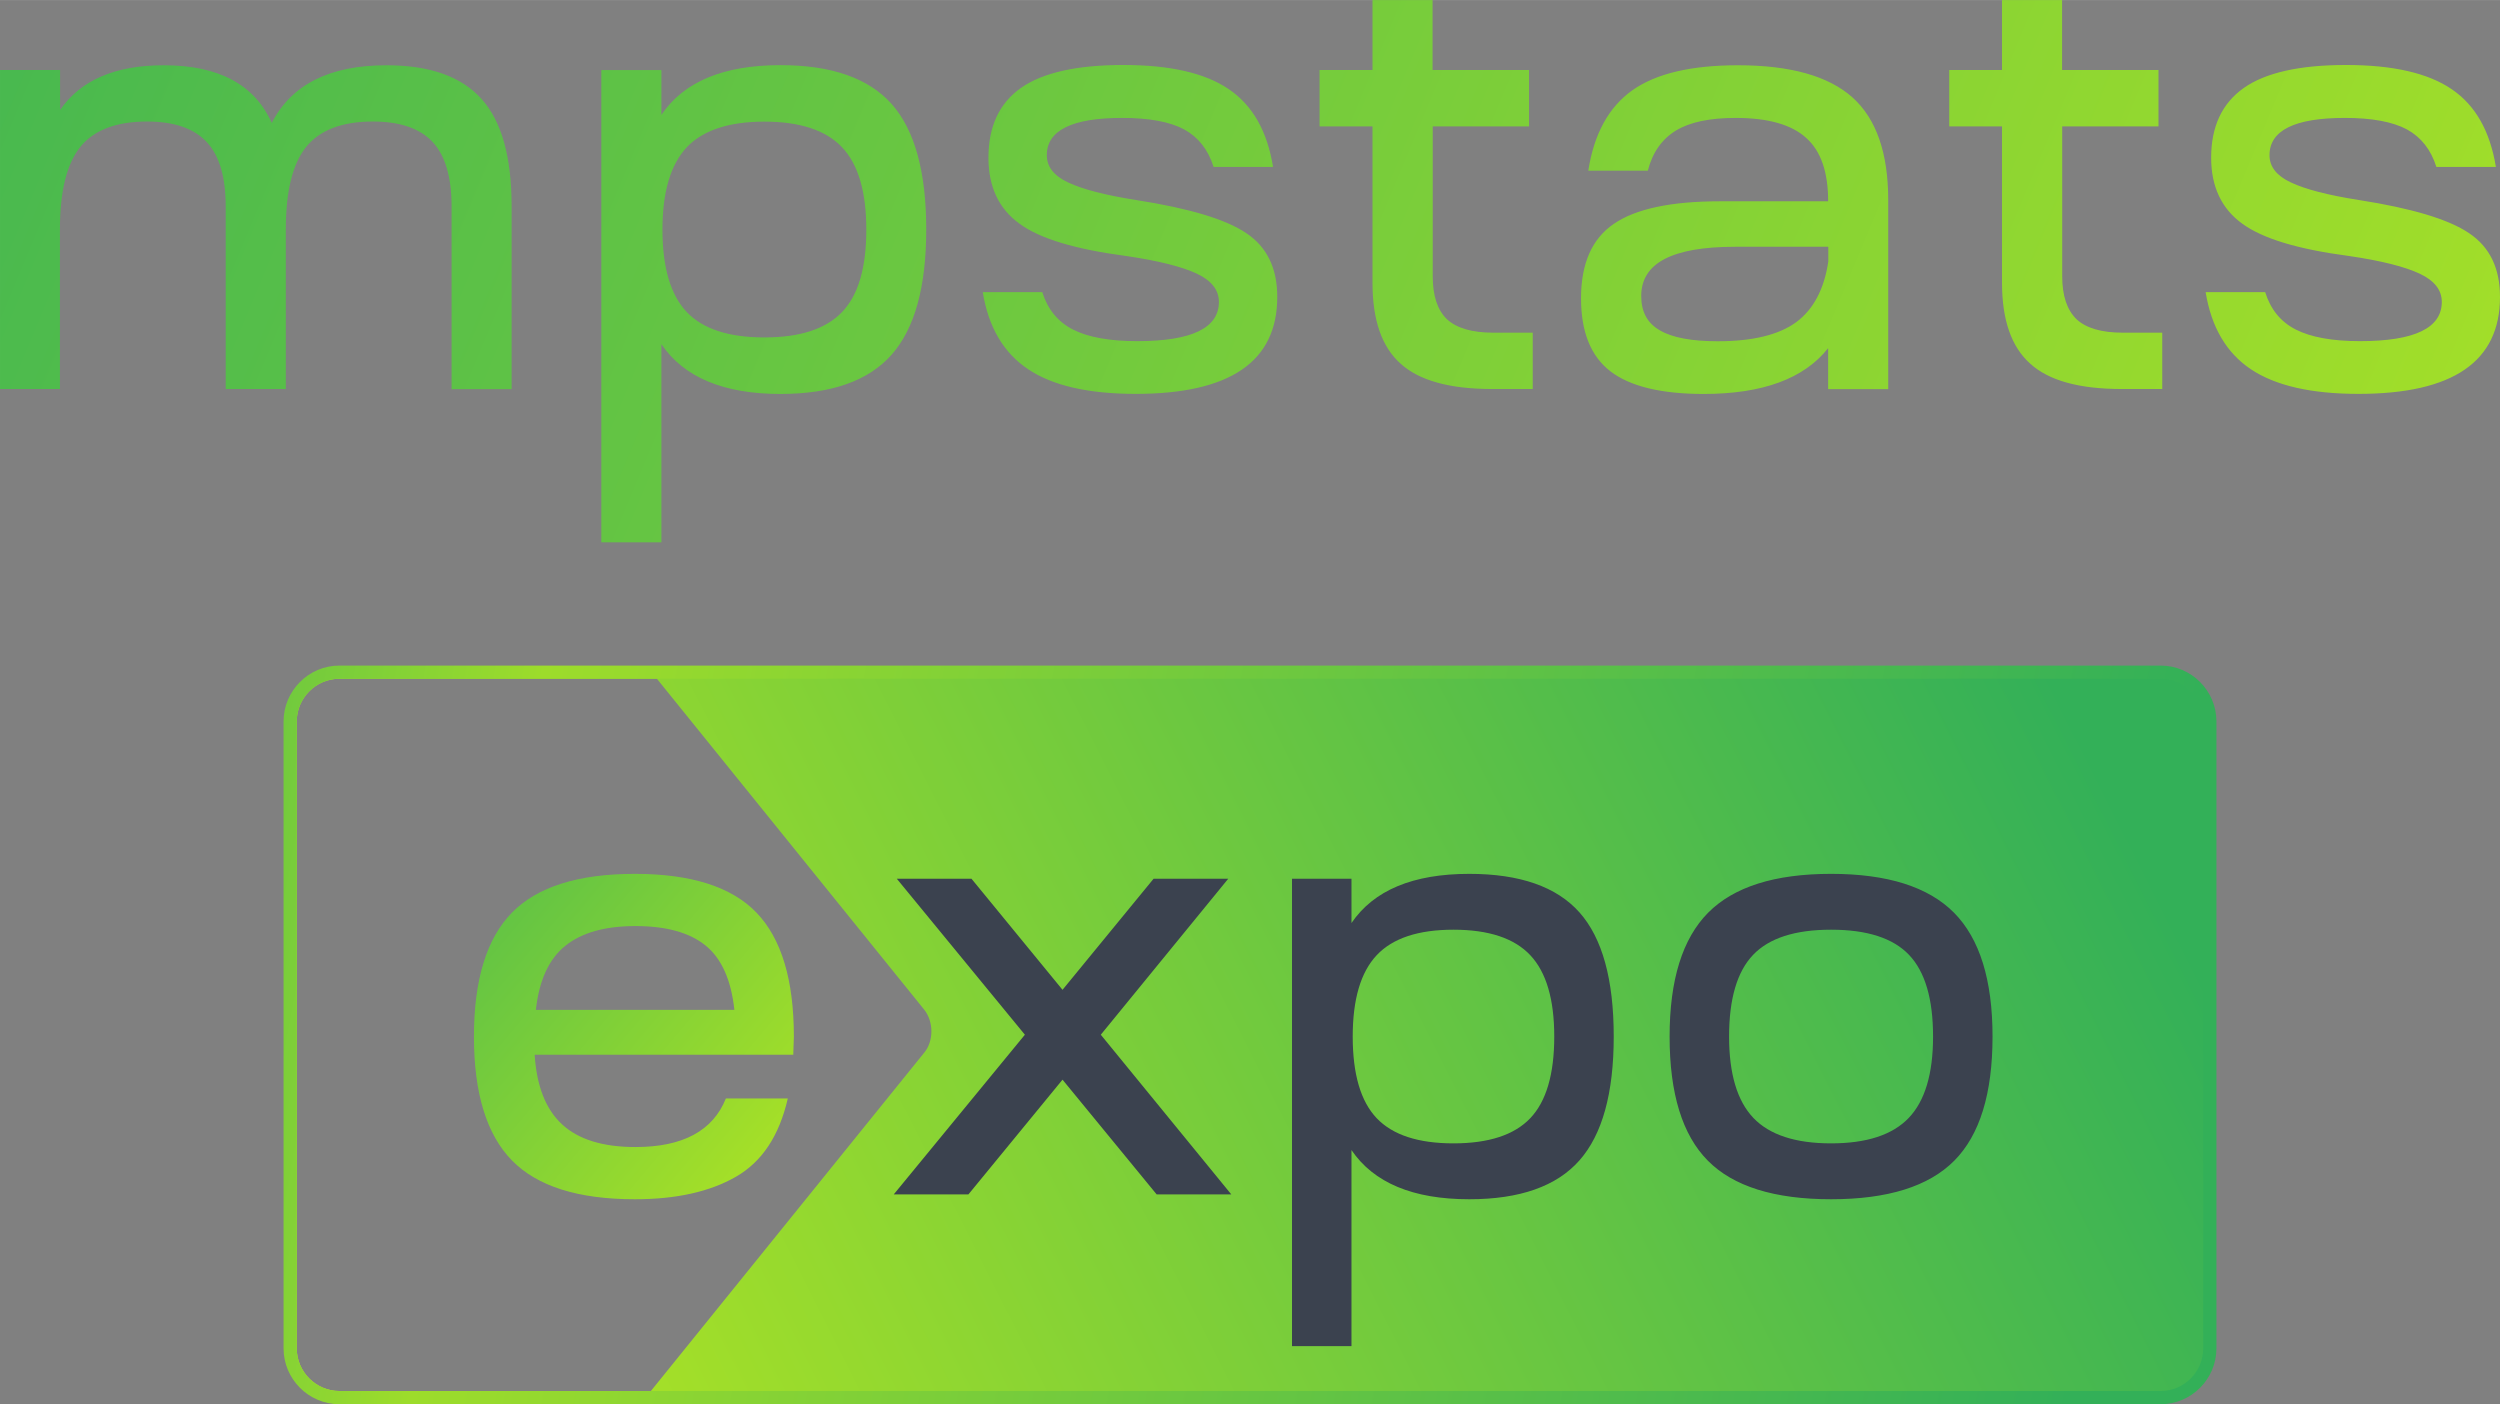<?xml version="1.0" encoding="UTF-8"?> <!-- Creator: CorelDRAW 2020 (64-Bit) --> <svg xmlns="http://www.w3.org/2000/svg" xmlns:xlink="http://www.w3.org/1999/xlink" xmlns:xodm="http://www.corel.com/coreldraw/odm/2003" xml:space="preserve" width="1515px" height="851px" style="shape-rendering:geometricPrecision; text-rendering:geometricPrecision; image-rendering:optimizeQuality; fill-rule:evenodd; clip-rule:evenodd" viewBox="0 0 667.49 374.91"><rect x="0" y="0" width="667.49" height="374.91" fill="#808080" stroke="none"/> <defs> <style type="text/css"> <![CDATA[ .fil4 {fill:#3B424F;fill-rule:nonzero} .fil1 {fill:url(#id0);fill-rule:nonzero} .fil3 {fill:url(#id1);fill-rule:nonzero} .fil0 {fill:url(#id2);fill-rule:nonzero} .fil2 {fill:url(#id3);fill-rule:nonzero} ]]> </style> <linearGradient id="id0" gradientUnits="userSpaceOnUse" x1="562.74" y1="210.31" x2="-18.14" y2="503.61"> <stop offset="0" style="stop-opacity:1; stop-color:#33B058"></stop> <stop offset="1" style="stop-opacity:1; stop-color:#E2F90E"></stop> </linearGradient> <linearGradient id="id1" gradientUnits="userSpaceOnUse" xlink:href="#id0" x1="67.35" y1="216.97" x2="258.42" y2="377.87"> </linearGradient> <linearGradient id="id2" gradientUnits="userSpaceOnUse" xlink:href="#id0" x1="-112.88" y1="-116.92" x2="1055.78" y2="371.58"> </linearGradient> <linearGradient id="id3" gradientUnits="userSpaceOnUse" x1="-7.73" y1="114.73" x2="580.55" y2="223.42"> <stop offset="0" style="stop-opacity:1; stop-color:#33B058"></stop> <stop offset="0.271" style="stop-opacity:1; stop-color:#9DDC2B"></stop> <stop offset="1" style="stop-opacity:1; stop-color:#33B058"></stop> </linearGradient> </defs> <g id="Слой_x0020_1">  <g id="_2052095470976"> <path class="fil0" d="M0 18.68l16.04 0 0 10.67c5.47,-7.94 14.65,-11.94 27.69,-11.94 14.63,0 24.23,5.13 28.83,15.4 5.26,-10.27 15.47,-15.4 30.62,-15.4 11.59,0 20.03,3.01 25.4,9.01 5.38,5.97 8.02,15.54 8.02,28.65l0 48.82 -16.03 0 0 -48.85c0,-7.85 -1.74,-13.61 -5.09,-17.18 -3.39,-3.6 -8.69,-5.43 -15.93,-5.43 -8.27,0 -14.2,2.3 -17.84,6.81 -3.61,4.53 -5.4,11.84 -5.4,22.01l0 42.6 -16.05 0 0 -48.81c0,-7.84 -1.72,-13.61 -5.11,-17.17 -3.37,-3.61 -8.66,-5.44 -15.87,-5.44 -8.3,0 -14.24,2.3 -17.87,6.81 -3.6,4.53 -5.41,11.83 -5.41,22.01l0 42.6 -16 0 0 -85.17 0 0 0 0 0 0zm588.9 59.31l15.89 0c1.45,4.6 4.13,7.92 8.15,9.97 4.08,2.08 9.79,3.11 17.18,3.11 14.58,0 21.83,-3.51 21.83,-10.47 0,-3.17 -1.94,-5.67 -5.91,-7.55 -3.91,-1.84 -10.23,-3.46 -18.96,-4.73 -13.47,-1.78 -22.92,-4.6 -28.43,-8.63 -5.49,-3.98 -8.28,-9.85 -8.28,-17.59 0,-8.33 2.9,-14.51 8.69,-18.61 5.8,-4.1 14.91,-6.15 27.34,-6.15 12.47,0 21.87,2.15 28.19,6.46 6.36,4.31 10.25,11.24 11.8,20.75l-15.89 0c-1.45,-4.6 -4.06,-7.92 -7.84,-10 -3.82,-2.05 -9.37,-3.08 -16.57,-3.08 -13.42,0 -20.14,3.33 -20.14,9.96 0,3.08 1.92,5.51 5.73,7.28 3.82,1.8 9.85,3.39 18.19,4.69 14.06,2.2 23.88,5.13 29.36,8.84 5.54,3.7 8.26,9.39 8.26,17.02 0,17.28 -12.57,25.89 -37.79,25.89 -12.59,0 -22.12,-2.18 -28.7,-6.56 -6.52,-4.35 -10.59,-11.24 -12.1,-20.6l0 0 0 0 0 0 0 0zm-38.3 -59.31l25.71 0 0 15.05 -25.71 0 0 39.99c0,5.27 1.31,9.04 3.81,11.48 2.55,2.4 6.72,3.61 12.37,3.61l10.53 0 0 15.04 -10.82 0c-11.3,0 -19.42,-2.23 -24.4,-6.74 -5.06,-4.49 -7.56,-11.7 -7.56,-21.62l0 -41.76 -14.09 0 0 -15.05 14.09 0 0 -18.68 16.04 0 0 18.68 0.03 0 0 0 0 0 0 0zm-95.73 86.49c-11.34,0 -19.68,-2.03 -24.9,-6.05 -5.27,-4.06 -7.84,-10.56 -7.84,-19.5 0,-9.29 2.93,-15.92 8.79,-19.89 5.8,-3.98 15.26,-6 28.23,-6l28.96 0c0,-7.73 -1.9,-13.39 -5.86,-16.92 -3.92,-3.57 -10.21,-5.34 -18.83,-5.34 -6.88,0 -12.19,1.1 -15.93,3.36 -3.71,2.26 -6.26,5.79 -7.53,10.73l-15.89 0c1.52,-9.82 5.44,-16.96 11.76,-21.47 6.36,-4.49 15.76,-6.68 28.19,-6.68 13.98,0 24.16,2.86 30.58,8.58 6.4,5.76 9.55,14.88 9.55,27.45l0 50.44 -16.04 0 0 -10.94c-6.43,8.15 -17.52,12.23 -33.24,12.23l0 0 0 0 0 0zm-16.67 -26.18c0,4.27 1.62,7.3 5.02,9.22 3.32,1.94 8.48,2.89 15.43,2.89 9.26,0 16.25,-1.69 20.91,-5.08 4.59,-3.39 7.49,-8.8 8.59,-16.22l0 -3.93 -24.87 0c-16.78,0 -25.08,4.35 -25.08,13.12l0 0 0 0zm-55.67 -60.31l25.72 0 0 15.05 -25.72 0 0 39.99c0,5.27 1.27,9.04 3.78,11.48 2.58,2.4 6.74,3.61 12.4,3.61l10.52 0 0 15.04 -10.84 0c-11.27,0 -19.4,-2.23 -24.41,-6.74 -5.06,-4.49 -7.53,-11.7 -7.53,-21.62l0 -41.76 -14.13 0 0 -15.05 14.13 0 0 -18.68 16.04 0 0 18.68 0.04 0 0 0 0 0 0 0zm-120.14 59.31l15.89 0c1.45,4.6 4.17,7.92 8.17,9.97 4.06,2.08 9.82,3.11 17.2,3.11 14.56,0 21.79,-3.51 21.79,-10.47 0,-3.17 -1.94,-5.67 -5.89,-7.55 -3.93,-1.84 -10.25,-3.46 -18.97,-4.73 -13.46,-1.78 -22.94,-4.6 -28.41,-8.63 -5.51,-3.98 -8.26,-9.85 -8.26,-17.59 0,-8.33 2.86,-14.51 8.64,-18.61 5.8,-4.1 14.95,-6.15 27.36,-6.15 12.5,0 21.86,2.15 28.17,6.46 6.36,4.31 10.29,11.24 11.81,20.75l-15.87 0c-1.45,-4.6 -4.06,-7.92 -7.84,-10 -3.81,-2.05 -9.39,-3.08 -16.56,-3.08 -13.43,0 -20.13,3.33 -20.13,9.96 0,3.08 1.9,5.51 5.71,7.28 3.82,1.8 9.86,3.39 18.17,4.69 14.09,2.2 23.91,5.13 29.38,8.84 5.55,3.7 8.27,9.39 8.27,17.02 0,17.28 -12.58,25.89 -37.8,25.89 -12.57,0 -22.15,-2.18 -28.68,-6.56 -6.57,-4.35 -10.63,-11.24 -12.15,-20.6l0 0 0 0 0 0zm-101.84 66.8l0 -126.1 16.04 0 0 11.97c5.96,-8.86 16.59,-13.28 31.76,-13.28 13.66,0 23.55,3.46 29.73,10.39 6.16,6.96 9.22,18.12 9.22,33.48 0,15.3 -3.06,26.42 -9.22,33.41 -6.18,7.01 -16.07,10.51 -29.73,10.51 -15.16,0 -25.8,-4.46 -31.76,-13.3l0 52.92 -16.04 0 0 0 0 0 0 0 0 0zm22.81 -61.49c4.32,4.55 11.27,6.78 20.74,6.78 9.5,0 16.42,-2.27 20.73,-6.78 4.35,-4.53 6.47,-11.87 6.47,-22.01 0,-10.04 -2.12,-17.38 -6.47,-21.98 -4.31,-4.55 -11.23,-6.85 -20.73,-6.85 -9.47,0 -16.43,2.3 -20.74,6.85 -4.31,4.6 -6.49,11.91 -6.49,21.98 0,10.11 2.18,17.48 6.49,22.01z"></path> <path class="fil1" d="M90.62 179.45l486.25 0c7.23,0 13.15,5.92 13.15,13.15l0 167.4c0,7.23 -5.92,13.15 -13.15,13.15l-486.25 0c-7.23,0 -13.15,-5.92 -13.15,-13.15l0 -167.4c0,-7.24 5.92,-13.15 13.15,-13.15zm156.1 90.06l-71.33 -88.3 -84.77 0c-3.13,0 -5.98,1.28 -8.04,3.35 -2.06,2.06 -3.35,4.91 -3.35,8.04l0 167.4c0,3.13 1.29,5.98 3.35,8.04 2.07,2.06 4.91,3.34 8.04,3.34l83.16 0 73.05 -90.42c2.51,-3.11 2.46,-8.27 -0.11,-11.45l0 0z"></path> <path class="fil2" d="M90.62 177.69l486.25 0c4.1,0 7.83,1.67 10.53,4.38 2.7,2.7 4.38,6.43 4.38,10.53l0 167.4c0,4.1 -1.68,7.83 -4.38,10.53 -2.7,2.7 -6.43,4.38 -10.53,4.38l-486.25 0c-4.1,0 -7.83,-1.68 -10.53,-4.38 -2.7,-2.7 -4.38,-6.43 -4.38,-10.53l0 -167.4c0,-4.1 1.68,-7.83 4.38,-10.53 2.7,-2.7 6.43,-4.38 10.53,-4.38zm486.25 3.52l-486.25 0c-3.13,0 -5.97,1.28 -8.04,3.35 -2.06,2.06 -3.34,4.91 -3.34,8.04l0 167.4c0,3.13 1.28,5.98 3.34,8.04 2.07,2.06 4.91,3.34 8.04,3.34l486.25 0c3.13,0 5.97,-1.28 8.04,-3.34 2.06,-2.07 3.34,-4.91 3.34,-8.04l0 -167.4c0,-3.13 -1.28,-5.98 -3.34,-8.04 -2.07,-2.07 -4.91,-3.35 -8.04,-3.35z"></path> <path class="fil3" d="M136.67 309.8c-6.75,-6.91 -10.13,-17.93 -10.13,-33.06 0,-15.13 3.38,-26.15 10.13,-33.07 6.76,-6.91 17.7,-10.37 32.83,-10.37 15.01,0 25.85,3.46 32.49,10.37 6.65,6.92 9.97,17.94 9.97,33.07 0,0.54 -0.03,1.35 -0.08,2.43 -0.06,1.08 -0.08,1.89 -0.08,2.43l-69.05 0c0.54,8.43 3,14.64 7.38,18.64 4.37,4 10.88,6 19.53,6 12.64,0 20.69,-4.33 24.15,-12.97l16.53 0c-2.27,9.94 -6.89,16.91 -13.86,20.91 -6.97,4 -15.96,6 -26.98,6 -15.13,0 -26.07,-3.46 -32.83,-10.38zm32.99 -62.56c-8.11,0 -14.35,1.75 -18.72,5.27 -4.38,3.51 -7,9.21 -7.86,17.1l53 0c-0.87,-8 -3.43,-13.73 -7.7,-17.18 -4.27,-3.46 -10.51,-5.19 -18.72,-5.19z"></path> <path class="fil4" d="M238.63 318.88l35.01 -42.63 -34.2 -41.65 19.94 0 24.31 29.66 24.32 -29.66 19.93 0 -34.03 41.65 34.84 42.63 -19.93 0 -25.13 -30.63 -25.12 30.63 -19.94 0zm217.44 -75.21c6.86,-6.91 17.8,-10.37 32.82,-10.37 15.02,0 25.96,3.46 32.82,10.37 6.86,6.92 10.29,17.94 10.29,33.07 0,15.23 -3.4,26.28 -10.21,33.14 -6.81,6.87 -17.77,10.3 -32.9,10.3 -15.13,0 -26.1,-3.43 -32.9,-10.3 -6.81,-6.86 -10.21,-17.91 -10.21,-33.14 0,-15.13 3.43,-26.15 10.29,-33.07l0 0zm5.59 33.07c0,9.94 2.16,17.18 6.48,21.72 4.32,4.53 11.24,6.8 20.75,6.8 9.51,0 16.42,-2.27 20.74,-6.8 4.33,-4.54 6.49,-11.78 6.49,-21.72 0,-10.05 -2.14,-17.32 -6.41,-21.8 -4.26,-4.49 -11.21,-6.73 -20.82,-6.73 -9.62,0 -16.56,2.24 -20.83,6.73 -4.27,4.48 -6.4,11.75 -6.4,21.8l0 0zm-116.7 82.66l0 -124.8 15.88 0 0 11.83c5.95,-8.75 16.43,-13.13 31.45,-13.13 13.5,0 23.31,3.43 29.42,10.29 6.1,6.86 9.15,17.91 9.15,33.15 0,15.13 -3.05,26.15 -9.15,33.06 -6.11,6.92 -15.92,10.38 -29.42,10.38 -15.02,0 -25.5,-4.38 -31.45,-13.13l0 52.35 -15.88 0 0 0zm22.61 -60.86c4.27,4.48 11.1,6.72 20.5,6.72 9.4,0 16.24,-2.24 20.51,-6.72 4.27,-4.49 6.4,-11.75 6.4,-21.8 0,-9.95 -2.13,-17.18 -6.4,-21.72 -4.27,-4.54 -11.11,-6.81 -20.51,-6.81 -9.4,0 -16.23,2.27 -20.5,6.81 -4.27,4.54 -6.4,11.77 -6.4,21.72 0,10.04 2.13,17.31 6.4,21.8z"></path> </g> </g> </svg> 